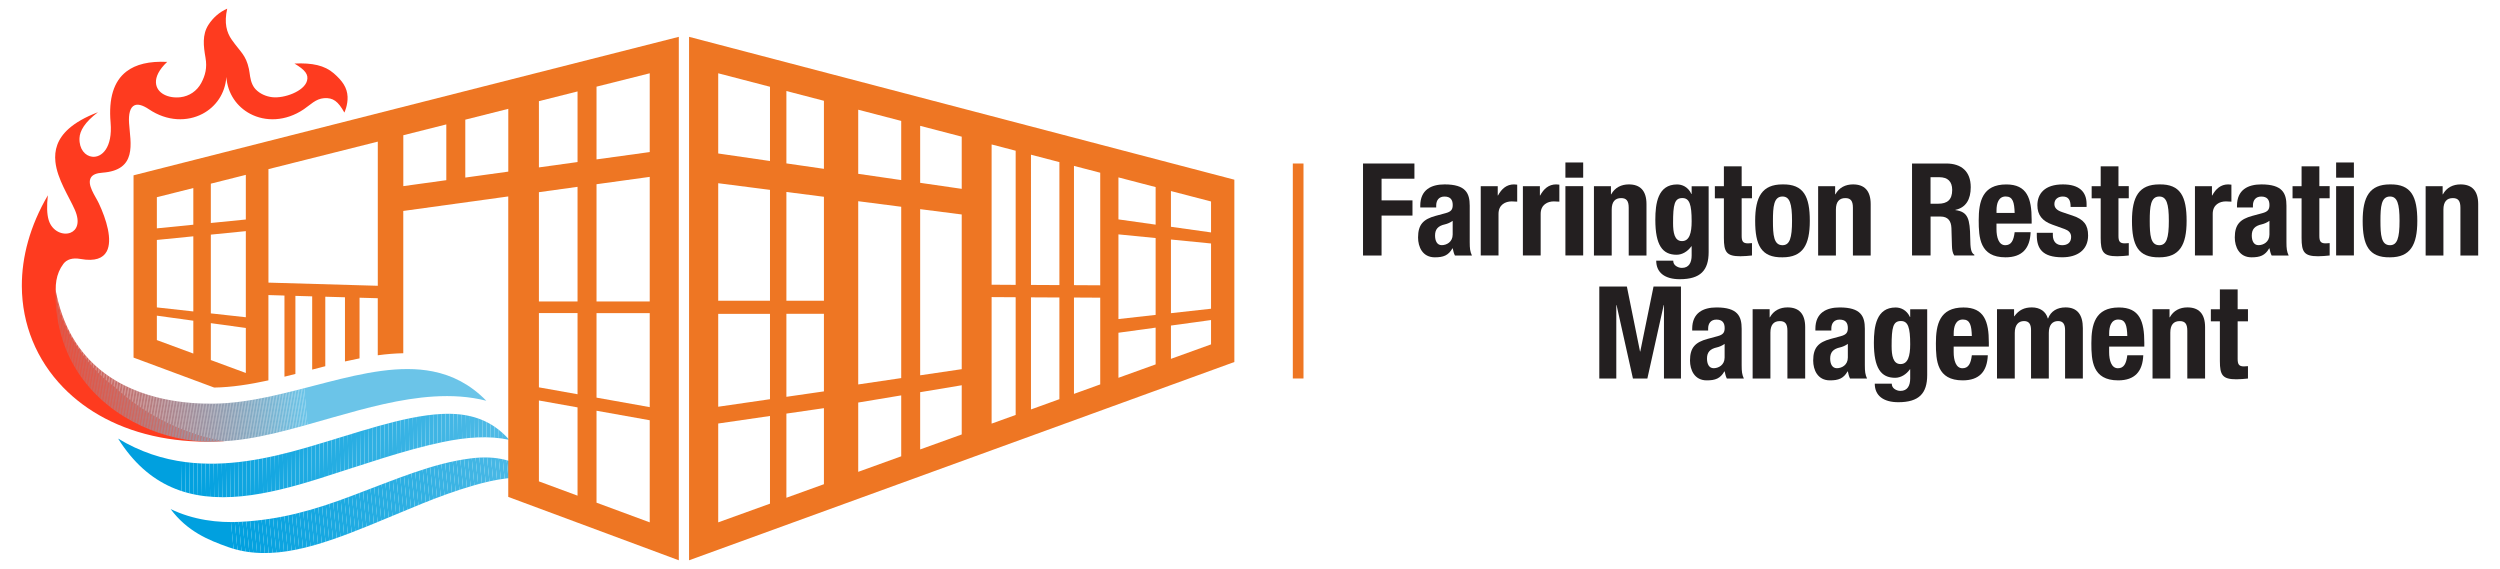 <?xml version="1.0" encoding="UTF-8"?><svg id="Layer_1" xmlns="http://www.w3.org/2000/svg" xmlns:xlink="http://www.w3.org/1999/xlink" viewBox="0 0 680.86 154.95"><defs><style>.cls-1{clip-path:url(#clippath);}.cls-2{fill:#01a0df;}.cls-3{fill:#03a1df;}.cls-4{fill:#02a1df;}.cls-5{fill:#e55241;}.cls-6{fill:#e65240;}.cls-7{fill:#e6513f;}.cls-8{fill:#ee7623;}.cls-9{fill:#e7503e;}.cls-10{fill:#7db3cf;}.cls-11{fill:#7db4d0;}.cls-12{fill:#91a0b4;}.cls-13{fill:#72bedf;}.cls-14{fill:#7fb2cd;}.cls-15{fill:#72bdde;}.cls-16{fill:#80b1cc;}.cls-17{fill:#80b0cb;}.cls-18{fill:#81afca;}.cls-19{fill:#7eb2ce;}.cls-20{fill:#71bfe0;}.cls-21{fill:#969cad;}.cls-22{fill:#969cae;}.cls-23{fill:#999aaa;}.cls-24{fill:#9999a9;}.cls-25{fill:#989aab;}.cls-26{fill:#979bac;}.cls-27{fill:#7cb4d1;}.cls-28{fill:#00a0df;}.cls-29{fill:#8aa7be;}.cls-30{fill:#9f93a1;}.cls-31{fill:#92a0b3;}.cls-32{fill:#a093a0;}.cls-33{fill:#939eb1;}.cls-34{fill:#939fb2;}.cls-35{fill:#84adc6;}.cls-36{fill:#85abc4;}.cls-37{fill:#85acc5;}.cls-38{fill:#c27371;}.cls-39{fill:#b57f82;}.cls-40{fill:#9d95a4;}.cls-41{fill:#b67e81;}.cls-42{fill:#b97b7d;}.cls-43{fill:#9c97a6;}.cls-44{fill:#9c96a5;}.cls-45{fill:#9e94a2;}.cls-46{fill:#9e95a3;}.cls-47{fill:#8ba7bd;}.cls-48{fill:#8ba6bc;}.cls-49{fill:#a1929f;}.cls-50{fill:#a1919e;}.cls-51{fill:#ba7a7b;}.cls-52{fill:#8ca5bb;}.cls-53{fill:#8fa2b7;}.cls-54{fill:#c3726f;}.cls-55{fill:#90a2b6;}.cls-56{fill:#90a1b5;}.cls-57{fill:#c27270;}.cls-58{fill:#b48085;}.cls-59{fill:#b77d80;}.cls-60{fill:#b77d7f;}.cls-61{fill:#b58084;}.cls-62{fill:#30b0e3;}.cls-63{fill:#bb797a;}.cls-64{fill:#31b1e3;}.cls-65{fill:#2eb0e3;}.cls-66{fill:#8da4ba;}.cls-67{fill:#ba7b7c;}.cls-68{fill:#8ea3b8;}.cls-69{fill:#8ea4b9;}.cls-70{fill:#b87c7e;}.cls-71{fill:#ce6860;}.cls-72{fill:#cf675f;}.cls-73{fill:#d0665e;}.cls-74{fill:#d0655d;}.cls-75{fill:#ae868d;}.cls-76{fill:#a98a93;}.cls-77{fill:#a98a94;}.cls-78{fill:#c07573;}.cls-79{fill:#c07574;}.cls-80{fill:#b28288;}.cls-81{fill:#b28287;}.cls-82{fill:#bd7777;}.cls-83{fill:#bd7878;}.cls-84{fill:#ab8891;}.cls-85{fill:#a78d97;}.cls-86{fill:#a78c96;}.cls-87{fill:#a68d98;}.cls-88{fill:#af848b;}.cls-89{fill:#af858c;}.cls-90{fill:#b0848a;}.cls-91{fill:#b18389;}.cls-92{fill:#da5d50;}.cls-93{fill:#a48f9b;}.cls-94{fill:#a48f9a;}.cls-95{fill:#b38186;}.cls-96{fill:#a58e99;}.cls-97{fill:#bc7979;}.cls-98{fill:#bf7675;}.cls-99{fill:#be7776;}.cls-100{fill:#c17472;}.cls-101{fill:#aa8992;}.cls-102{fill:#cd6962;}.cls-103{fill:#cd6861;}.cls-104{fill:#cb6a64;}.cls-105{fill:#cb6b65;}.cls-106{fill:#c66f6b;}.cls-107{fill:#d2645b;}.cls-108{fill:#ca6c66;}.cls-109{fill:#d1655c;}.cls-110{fill:#e05748;}.cls-111{fill:#df5849;}.cls-112{fill:#cc6a63;}.cls-113{fill:#d46258;}.cls-114{fill:#d36359;}.cls-115{fill:#d3635a;}.cls-116{fill:#c4716e;}.cls-117{fill:#c5706d;}.cls-118{fill:#c5706c;}.cls-119{fill:#c76e6a;}.cls-120{fill:#ad868e;}.cls-121{fill:#de584a;}.cls-122{fill:#d75f54;}.cls-123{fill:#de594b;}.cls-124{fill:#dd5a4c;}.cls-125{fill:#dc5b4d;}.cls-126{fill:#d66156;}.cls-127{fill:#d66055;}.cls-128{fill:#db5c4f;}.cls-129{fill:#db5b4e;}.cls-130{fill:#e25545;}.cls-131{fill:#c86e69;}.cls-132{fill:#d95e52;}.cls-133{fill:#c86d68;}.cls-134{fill:#d95d51;}.cls-135{fill:#ac8890;}.cls-136{fill:#ac878f;}.cls-137{fill:#d56157;}.cls-138{fill:#e45443;}.cls-139{fill:#e45342;}.cls-140{fill:#e35444;}.cls-141{fill:#c96c67;}.cls-142{fill:#e15647;}.cls-143{fill:#e15646;}.cls-144{fill:#d85f53;}.cls-145{fill:#a88b95;}.cls-146{fill:#11a6e0;}.cls-147{fill:#10a5e0;}.cls-148{fill:#0fa5e0;}.cls-149{fill:#0ea5e0;}.cls-150{fill:#15a7e1;}.cls-151{fill:#14a7e1;}.cls-152{fill:#23ace2;}.cls-153{fill:#22ace2;}.cls-154{fill:#1daae1;}.cls-155{fill:#1caae1;}.cls-156{fill:#231f20;}.cls-157{fill:#20abe2;}.cls-158{fill:#1fabe2;}.cls-159{fill:#1eaae2;}.cls-160{fill:#07a2e0;}.cls-161{fill:#21abe2;}.cls-162{fill:#40b5e4;}.cls-163{fill:#41b6e4;}.cls-164{fill:#3eb5e4;}.cls-165{fill:#04a1df;}.cls-166{fill:#13a6e1;}.cls-167{fill:#05a2df;}.cls-168{fill:#12a6e1;}.cls-169{fill:#19a8e1;}.cls-170{fill:#09a3e0;}.cls-171{fill:#08a3e0;}.cls-172{fill:#0ca4e0;}.cls-173{fill:#0da4e0;}.cls-174{fill:#1ba9e1;}.cls-175{fill:#1aa9e1;}.cls-176{fill:#3fb5e4;}.cls-177{fill:#34b2e3;}.cls-178{fill:#42b6e5;}.cls-179{fill:#43b6e5;}.cls-180{fill:#17a8e1;}.cls-181{fill:#16a7e1;}.cls-182{fill:#06a2e0;}.cls-183{fill:#3cb4e4;}.cls-184{fill:#3db4e4;}.cls-185{fill:#0ba4e0;}.cls-186{fill:#0aa3e0;}.cls-187{fill:#18a8e1;}.cls-188{fill:#6cc3e6;}.cls-189{fill:#6cc3e7;}.cls-190{fill:#6dc2e5;}.cls-191{fill:#a2919d;}.cls-192{fill:#949eb0;}.cls-193{fill:#70bfe1;}.cls-194{fill:#a3909c;}.cls-195{fill:#959daf;}.cls-196{fill:#52bce6;}.cls-197{fill:#44b7e5;}.cls-198{fill:#51bbe6;}.cls-199{fill:#87aac2;}.cls-200{fill:#89a8bf;}.cls-201{fill:#9a98a8;}.cls-202{fill:#88a9c1;}.cls-203{fill:#88a9c0;}.cls-204{fill:#6bc4e8;}.cls-205{fill:#86abc3;}.cls-206{fill:#9b97a7;}.cls-207{fill:#6ec1e4;}.cls-208{fill:#27ade2;}.cls-209{fill:#26ade2;}.cls-210{fill:#29aee2;}.cls-211{fill:#2aaee3;}.cls-212{fill:#2bafe3;}.cls-213{fill:#28aee2;}.cls-214{fill:#47b8e5;}.cls-215{fill:#36b2e4;}.cls-216{fill:#2fb0e3;}.cls-217{fill:#33b1e3;}.cls-218{fill:#38b3e4;}.cls-219{fill:#39b3e4;}.cls-220{fill:#32b1e3;}.cls-221{fill:#3bb4e4;}.cls-222{fill:#37b2e4;}.cls-223{fill:#2dafe3;}.cls-224{fill:#3ab3e4;}.cls-225{fill:#83aec8;}.cls-226{fill:#83adc7;}.cls-227{fill:#2cafe3;}.cls-228{fill:#6fc1e3;}.cls-229{fill:#6fc0e2;}.cls-230{fill:#4ab9e5;}.cls-231{fill:#49b8e5;}.cls-232{fill:#48b8e5;}.cls-233{fill:#45b7e5;}.cls-234{fill:#4bb9e5;}.cls-235{fill:#73bcdd;}.cls-236{fill:#75bada;}.cls-237{fill:#75bbdb;}.cls-238{fill:#74bcdc;}.cls-239{fill:#76bad9;}.cls-240{fill:#78b8d6;}.cls-241{fill:#79b7d5;}.cls-242{fill:#46b7e5;}.cls-243{fill:#50bbe6;}.cls-244{fill:#77b9d8;}.cls-245{fill:#77b8d7;}.cls-246{fill:#4ebae6;}.cls-247{fill:#82afc9;}.cls-248{fill:#4cb9e5;}.cls-249{fill:#7bb5d2;}.cls-250{fill:#25ade2;}.cls-251{fill:#24ace2;}.cls-252{fill:#4dbae5;}.cls-253{fill:#7ab6d4;}.cls-254{fill:#7ab6d3;}.cls-255{fill:#4fbae6;}.cls-256{clip-rule:evenodd;fill:none;}.cls-257{clip-path:url(#clippath-1);}.cls-258{clip-path:url(#clippath-2);}.cls-259{fill:#fe3b1f;fill-rule:evenodd;}</style><clipPath id="clippath"><path class="cls-256" d="M46.45,138.63c6.18,2.99,12.89,3.81,18.97,3.49,11.03-.58,20.1-3.2,30.15-6.99,12.81-4.82,22.35-8.99,32.65-10.29,6.86-.87,12.99,.35,18.18,5.41-5.43-.74-11.33,.18-17.52,1.99-10.03,2.93-17.64,6.54-28.36,10.89-13.59,5.51-26.59,10.02-38.33,5.88-5.45-1.92-11.2-4.29-15.73-10.38Z"/></clipPath><clipPath id="clippath-1"><path class="cls-256" d="M32.14,119.43c6.03,3.66,12.21,5.63,18.42,6.42,11.04,1.42,22.19-.85,32.84-3.93,13.57-3.92,26.34-8.69,37.03-9.19,7.13-.33,13.34,1.42,18.26,7.05-5.52-1.2-11.67-.74-18.19,.62-10.56,2.2-22.08,6.31-33.46,9.9-14.43,4.56-28.63,7.58-40.37,2.37-5.45-2.42-10.37-6.61-14.53-13.26Z"/></clipPath><clipPath id="clippath-2"><path class="cls-256" d="M15.11,78.8c1.89,10.43,6.6,17.39,12.31,22.01,10.64,8.63,24.76,9.18,30.61,9.13,10.17-.09,20.68-3.16,30.87-5.78,10.22-2.62,20.11-4.78,29.01-3,5.24,1.05,10.13,3.48,14.53,7.98-4.62-1.18-9.43-1.46-14.34-1.15-8.9,.55-18.14,3.04-27.23,5.63-10.96,3.12-21.72,6.39-31.44,6.6-11.05,.73-26.52-4.08-35.96-15.77-5.18-6.41-8.55-14.89-8.36-25.66Z"/></clipPath></defs><rect class="cls-8" x="352.09" y="44.53" width="2.91" height="58.55"/><g><path class="cls-156" d="M371.21,44.53h14v4.14h-8.95v5.9h8.42v4.14h-8.42v10.88h-5.05v-25.05Z"/><path class="cls-156" d="M386.8,56.49v-.45c0-4.35,2.98-5.82,6.63-5.82,5.75,0,6.84,2.39,6.84,5.79v9.93c0,1.75,.1,2.56,.6,3.65h-4.63c-.32-.59-.46-1.33-.6-1.96h-.07c-1.12,1.96-2.49,2.45-4.81,2.45-3.37,0-4.56-2.88-4.56-5.4,0-3.54,1.44-4.98,4.77-5.89l2.74-.74c1.44-.39,1.93-.94,1.93-2.21,0-1.44-.63-2.31-2.25-2.31-1.47,0-2.25,.98-2.25,2.45v.53h-4.35Zm8.84,3.65c-.67,.49-1.47,.81-2.07,.95-1.96,.42-2.74,1.37-2.74,3.05,0,1.44,.53,2.63,1.82,2.63s2.98-.84,2.98-2.91v-3.72Z"/><path class="cls-156" d="M403.27,50.71h4.63v2.53h.07c.98-1.82,2.35-3.02,4.35-3.02,.28,0,.6,.03,.88,.07v4.63c-.49-.04-1.02-.07-1.51-.07-1.68,0-3.58,.88-3.58,3.4v11.33h-4.84v-18.87Z"/><path class="cls-156" d="M414.75,50.71h4.63v2.53h.07c.98-1.82,2.35-3.02,4.35-3.02,.28,0,.6,.03,.88,.07v4.63c-.49-.04-1.02-.07-1.51-.07-1.68,0-3.58,.88-3.58,3.4v11.33h-4.84v-18.87Z"/><path class="cls-156" d="M426.33,44.25h4.84v4.14h-4.84v-4.14Zm0,6.45h4.84v18.87h-4.84v-18.87Z"/><path class="cls-156" d="M434.1,50.71h4.63v2.21h.07c1.02-1.86,2.77-2.7,4.81-2.7,3.02,0,4.8,1.65,4.8,5.37v14h-4.84v-13.01c0-1.9-.63-2.63-2.07-2.63-1.65,0-2.56,1.02-2.56,3.12v12.52h-4.84v-18.87Z"/><path class="cls-156" d="M465.34,50.71v17.93c0,4.98-2.21,7.4-7.86,7.4-4.1,0-6.42-1.82-6.42-5.05h4.63c0,.63,.28,1.12,.74,1.44,.46,.32,1.02,.53,1.61,.53,1.96,0,2.67-1.47,2.67-3.41v-2.49h-.07c-.98,1.41-2.49,2.32-4.03,2.32-3.86,0-5.79-2.63-5.79-9.54,0-4.42,.67-9.61,5.93-9.61,1.33,0,2.98,.63,3.89,2.6h.07v-2.1h4.63Zm-7.26,14.95c2.03,0,2.63-2.21,2.63-5.4,0-4.6-.6-6.32-2.53-6.32-2.14,0-2.53,1.72-2.53,6.81,0,2.6,.39,4.91,2.42,4.91Z"/><path class="cls-156" d="M469.49,45.3h4.84v5.4h2.81v3.3h-2.81v10.21c0,1.47,.32,2.07,1.72,2.07,.39,0,.77-.04,1.09-.07v3.37c-1.05,.1-2.04,.21-3.16,.21-3.79,0-4.49-1.16-4.49-4.98v-10.8h-2.46v-3.3h2.46v-5.4Z"/><path class="cls-156" d="M485.45,50.22c5.82-.11,7.44,3.37,7.44,9.93s-1.9,9.93-7.44,9.93c-5.82,.1-7.44-3.37-7.44-9.93s1.89-9.93,7.44-9.93Zm0,16.56c1.96,0,2.6-1.93,2.6-6.63s-.63-6.63-2.6-6.63c-2.39,0-2.6,2.77-2.6,6.63s.21,6.63,2.6,6.63Z"/><path class="cls-156" d="M495.16,50.71h4.63v2.21h.07c1.02-1.86,2.77-2.7,4.81-2.7,3.02,0,4.8,1.65,4.8,5.37v14h-4.84v-13.01c0-1.9-.63-2.63-2.07-2.63-1.65,0-2.56,1.02-2.56,3.12v12.52h-4.84v-18.87Z"/><path class="cls-156" d="M520.72,44.53h9.33c4.14,0,6.67,2.17,6.67,6.45,0,3.33-1.33,5.58-4.18,6.17v.07c3.44,.46,3.96,2.35,4.04,7.65,.03,2.63,.17,4,1.12,4.49v.21h-5.47c-.49-.7-.6-1.65-.63-2.63l-.14-4.81c-.07-1.96-.94-3.16-2.98-3.16h-2.7v10.6h-5.05v-25.05Zm5.05,10.95h2.11c2.42,0,3.79-1.05,3.79-3.75,0-2.31-1.23-3.47-3.51-3.47h-2.39v7.23Z"/><path class="cls-156" d="M543.73,60.88v1.51c0,2.21,.6,4.39,2.39,4.39,1.61,0,2.28-1.23,2.56-3.54h4.35c-.18,4.39-2.28,6.84-6.84,6.84-7.02,0-7.3-5.4-7.3-10.1,0-5.05,.98-9.75,7.51-9.75,5.65,0,6.91,3.79,6.91,9.58v1.09h-9.58Zm4.95-2.88c-.1-2.88-.46-4.49-2.45-4.49s-2.49,2-2.49,3.75v.74h4.95Z"/><path class="cls-156" d="M559.08,63.41v.63c0,1.65,.88,2.74,2.53,2.74,1.47,0,2.45-.74,2.45-2.25,0-1.23-.81-1.79-1.75-2.14l-3.41-1.23c-2.67-.95-4.03-2.6-4.03-5.26,0-3.12,1.96-5.68,6.95-5.68,4.39,0,6.45,1.96,6.45,5.37v.77h-4.35c0-1.9-.56-2.84-2.14-2.84-1.23,0-2.28,.7-2.28,2.03,0,.91,.49,1.68,2.1,2.21l2.91,.98c3.05,1.02,4.17,2.56,4.17,5.4,0,3.96-2.95,5.93-7.02,5.93-5.44,0-6.95-2.39-6.95-6v-.67h4.35Z"/><path class="cls-156" d="M572.11,45.3h4.84v5.4h2.81v3.3h-2.81v10.21c0,1.47,.32,2.07,1.72,2.07,.39,0,.77-.04,1.09-.07v3.37c-1.05,.1-2.04,.21-3.16,.21-3.79,0-4.49-1.16-4.49-4.98v-10.8h-2.46v-3.3h2.46v-5.4Z"/><path class="cls-156" d="M588.07,50.22c5.82-.11,7.44,3.37,7.44,9.93s-1.9,9.93-7.44,9.93c-5.82,.1-7.44-3.37-7.44-9.93s1.89-9.93,7.44-9.93Zm0,16.56c1.96,0,2.6-1.93,2.6-6.63s-.63-6.63-2.6-6.63c-2.39,0-2.6,2.77-2.6,6.63s.21,6.63,2.6,6.63Z"/><path class="cls-156" d="M597.78,50.71h4.63v2.53h.07c.98-1.82,2.35-3.02,4.35-3.02,.28,0,.6,.03,.88,.07v4.63c-.49-.04-1.02-.07-1.51-.07-1.68,0-3.58,.88-3.58,3.4v11.33h-4.84v-18.87Z"/><path class="cls-156" d="M609.23,56.49v-.45c0-4.35,2.98-5.82,6.63-5.82,5.75,0,6.84,2.39,6.84,5.79v9.93c0,1.75,.1,2.56,.6,3.65h-4.63c-.32-.59-.46-1.33-.6-1.96h-.07c-1.12,1.96-2.49,2.45-4.81,2.45-3.37,0-4.56-2.88-4.56-5.4,0-3.54,1.44-4.98,4.77-5.89l2.74-.74c1.44-.39,1.93-.94,1.93-2.21,0-1.44-.63-2.31-2.25-2.31-1.47,0-2.25,.98-2.25,2.45v.53h-4.35Zm8.84,3.65c-.67,.49-1.47,.81-2.07,.95-1.96,.42-2.74,1.37-2.74,3.05,0,1.44,.53,2.63,1.83,2.63s2.98-.84,2.98-2.91v-3.72Z"/><path class="cls-156" d="M626.82,45.3h4.84v5.4h2.81v3.3h-2.81v10.21c0,1.47,.32,2.07,1.72,2.07,.39,0,.77-.04,1.09-.07v3.37c-1.05,.1-2.04,.21-3.16,.21-3.79,0-4.49-1.16-4.49-4.98v-10.8h-2.46v-3.3h2.46v-5.4Z"/><path class="cls-156" d="M636.23,44.25h4.84v4.14h-4.84v-4.14Zm0,6.45h4.84v18.87h-4.84v-18.87Z"/><path class="cls-156" d="M650.9,50.22c5.82-.11,7.44,3.37,7.44,9.93s-1.9,9.93-7.44,9.93c-5.82,.1-7.44-3.37-7.44-9.93s1.89-9.93,7.44-9.93Zm0,16.56c1.96,0,2.6-1.93,2.6-6.63s-.63-6.63-2.6-6.63c-2.39,0-2.6,2.77-2.6,6.63s.21,6.63,2.6,6.63Z"/><path class="cls-156" d="M660.61,50.71h4.63v2.21h.07c1.02-1.86,2.77-2.7,4.81-2.7,3.02,0,4.8,1.65,4.8,5.37v14h-4.84v-13.01c0-1.9-.63-2.63-2.07-2.63-1.65,0-2.56,1.02-2.56,3.12v12.52h-4.84v-18.87Z"/><path class="cls-156" d="M435.56,78.04h7.51l3.58,17.68h.07l3.61-17.68h7.47v25.05h-4.63v-20h-.07l-4.45,20h-3.93l-4.46-20h-.07v20h-4.63v-25.05Z"/><path class="cls-156" d="M460.86,90v-.45c0-4.35,2.98-5.82,6.63-5.82,5.75,0,6.84,2.39,6.84,5.79v9.93c0,1.75,.1,2.56,.6,3.65h-4.63c-.32-.59-.46-1.33-.6-1.96h-.07c-1.12,1.96-2.49,2.45-4.81,2.45-3.37,0-4.56-2.88-4.56-5.4,0-3.54,1.44-4.98,4.77-5.89l2.74-.74c1.44-.39,1.93-.94,1.93-2.21,0-1.44-.63-2.31-2.25-2.31-1.47,0-2.25,.98-2.25,2.45v.53h-4.35Zm8.84,3.65c-.67,.49-1.47,.81-2.07,.95-1.96,.42-2.74,1.37-2.74,3.05,0,1.44,.53,2.63,1.82,2.63s2.98-.84,2.98-2.91v-3.72Z"/><path class="cls-156" d="M477.32,84.21h4.63v2.21h.07c1.02-1.86,2.77-2.7,4.81-2.7,3.02,0,4.8,1.65,4.8,5.37v14h-4.84v-13.01c0-1.9-.63-2.63-2.07-2.63-1.65,0-2.56,1.02-2.56,3.12v12.52h-4.84v-18.87Z"/><path class="cls-156" d="M494.41,90v-.45c0-4.35,2.98-5.82,6.63-5.82,5.75,0,6.84,2.39,6.84,5.79v9.93c0,1.75,.1,2.56,.6,3.65h-4.63c-.32-.59-.46-1.33-.6-1.96h-.07c-1.12,1.96-2.49,2.45-4.81,2.45-3.37,0-4.56-2.88-4.56-5.4,0-3.54,1.44-4.98,4.77-5.89l2.74-.74c1.44-.39,1.93-.94,1.93-2.21,0-1.44-.63-2.31-2.25-2.31-1.47,0-2.25,.98-2.25,2.45v.53h-4.35Zm8.84,3.65c-.67,.49-1.47,.81-2.07,.95-1.96,.42-2.74,1.37-2.74,3.05,0,1.44,.53,2.63,1.83,2.63s2.98-.84,2.98-2.91v-3.72Z"/><path class="cls-156" d="M524.86,84.21v17.93c0,4.98-2.21,7.4-7.86,7.4-4.1,0-6.42-1.82-6.42-5.05h4.63c0,.63,.28,1.12,.74,1.44,.46,.32,1.02,.53,1.61,.53,1.96,0,2.67-1.47,2.67-3.4v-2.49h-.07c-.98,1.4-2.49,2.32-4.03,2.32-3.86,0-5.79-2.63-5.79-9.54,0-4.42,.67-9.61,5.93-9.61,1.33,0,2.98,.63,3.89,2.59h.07v-2.1h4.63Zm-7.26,14.94c2.03,0,2.63-2.21,2.63-5.4,0-4.6-.6-6.32-2.53-6.32-2.14,0-2.53,1.72-2.53,6.81,0,2.6,.39,4.91,2.42,4.91Z"/><path class="cls-156" d="M532.07,94.39v1.51c0,2.21,.6,4.39,2.39,4.39,1.61,0,2.28-1.23,2.56-3.54h4.35c-.18,4.39-2.28,6.84-6.84,6.84-7.02,0-7.3-5.4-7.3-10.1,0-5.05,.98-9.75,7.51-9.75,5.65,0,6.91,3.79,6.91,9.57v1.09h-9.58Zm4.95-2.88c-.1-2.88-.46-4.49-2.45-4.49s-2.49,2-2.49,3.75v.74h4.95Z"/><path class="cls-156" d="M543.89,84.21h4.63v1.93h.07c1.23-1.72,2.74-2.42,4.77-2.42,2.21,0,3.82,1.09,4.35,3.02h.07c.74-2,2.49-3.02,4.77-3.02,3.19,0,4.7,2,4.7,5.65v13.72h-4.84v-13.19c0-1.58-.53-2.46-1.9-2.46-1.54,0-2.53,1.05-2.53,3.23v12.42h-4.84v-13.19c0-1.58-.53-2.46-1.9-2.46-1.54,0-2.53,1.05-2.53,3.23v12.42h-4.84v-18.87Z"/><path class="cls-156" d="M574.41,94.39v1.51c0,2.21,.6,4.39,2.39,4.39,1.61,0,2.28-1.23,2.56-3.54h4.35c-.18,4.39-2.28,6.84-6.84,6.84-7.02,0-7.3-5.4-7.3-10.1,0-5.05,.98-9.75,7.51-9.75,5.65,0,6.91,3.79,6.91,9.57v1.09h-9.58Zm4.95-2.88c-.1-2.88-.46-4.49-2.45-4.49s-2.49,2-2.49,3.75v.74h4.95Z"/><path class="cls-156" d="M586.23,84.21h4.63v2.21h.07c1.02-1.86,2.77-2.7,4.81-2.7,3.02,0,4.8,1.65,4.8,5.37v14h-4.84v-13.01c0-1.9-.63-2.63-2.07-2.63-1.65,0-2.56,1.02-2.56,3.12v12.52h-4.84v-18.87Z"/><path class="cls-156" d="M604.57,78.81h4.84v5.4h2.81v3.3h-2.81v10.21c0,1.47,.32,2.07,1.72,2.07,.39,0,.77-.04,1.09-.07v3.37c-1.05,.1-2.04,.21-3.16,.21-3.79,0-4.49-1.16-4.49-4.98v-10.8h-2.46v-3.3h2.46v-5.4Z"/></g><g class="cls-1"><polygon class="cls-28" points="46.45 130.54 61.63 129.07 63.96 153.15 46.45 153.15 46.45 130.54"/><polygon class="cls-28" points="61.63 129.07 62.67 128.97 65.01 153.15 63.96 153.15 61.63 129.07"/><polygon class="cls-2" points="62.67 128.97 63.71 128.87 66.07 153.15 65.01 153.15 62.67 128.97"/><polygon class="cls-4" points="63.71 128.87 64.76 128.77 67.12 153.15 66.07 153.15 63.71 128.87"/><polygon class="cls-3" points="64.76 128.77 65.8 128.67 68.17 153.15 67.12 153.15 64.76 128.77"/><polygon class="cls-165" points="65.8 128.67 66.84 128.57 69.22 153.15 68.17 153.15 65.8 128.67"/><polygon class="cls-167" points="66.84 128.57 67.88 128.47 70.27 153.15 69.22 153.15 66.84 128.57"/><polygon class="cls-182" points="67.88 128.47 68.92 128.37 71.32 153.15 70.27 153.15 67.88 128.47"/><polygon class="cls-160" points="68.92 128.37 69.96 128.26 72.37 153.15 71.32 153.15 68.92 128.37"/><polygon class="cls-171" points="69.96 128.26 71 128.16 73.42 153.15 72.37 153.15 69.96 128.26"/><polygon class="cls-170" points="71 128.16 72.04 128.06 74.47 153.15 73.42 153.15 71 128.16"/><polygon class="cls-186" points="72.04 128.06 73.09 127.96 75.52 153.15 74.47 153.15 72.04 128.06"/><polygon class="cls-185" points="73.09 127.96 74.13 127.86 76.58 153.15 75.52 153.15 73.09 127.96"/><polygon class="cls-172" points="74.13 127.86 75.17 127.76 77.63 153.15 76.58 153.15 74.13 127.86"/><polygon class="cls-173" points="75.17 127.76 76.21 127.66 78.68 153.15 77.63 153.15 75.17 127.76"/><polygon class="cls-149" points="76.21 127.66 77.25 127.56 79.73 153.15 78.68 153.15 76.21 127.66"/><polygon class="cls-148" points="77.25 127.56 78.29 127.46 80.78 153.15 79.73 153.15 77.25 127.56"/><polygon class="cls-147" points="78.29 127.46 79.33 127.36 81.83 153.15 80.78 153.15 78.29 127.46"/><polygon class="cls-146" points="79.33 127.36 80.37 127.26 82.88 153.15 81.83 153.15 79.33 127.36"/><polygon class="cls-168" points="80.37 127.26 81.41 127.16 83.93 153.15 82.88 153.15 80.37 127.26"/><polygon class="cls-166" points="81.41 127.16 82.46 127.06 84.98 153.15 83.93 153.15 81.41 127.16"/><polygon class="cls-151" points="82.46 127.06 83.5 126.95 86.03 153.15 84.98 153.15 82.46 127.06"/><polygon class="cls-150" points="83.5 126.95 84.54 126.85 87.08 153.15 86.03 153.15 83.5 126.95"/><polygon class="cls-181" points="84.54 126.85 85.58 126.75 88.14 153.15 87.08 153.15 84.54 126.85"/><polygon class="cls-180" points="85.58 126.75 86.62 126.65 89.19 153.15 88.14 153.15 85.58 126.75"/><polygon class="cls-187" points="86.62 126.65 87.66 126.55 90.24 153.15 89.19 153.15 86.62 126.65"/><polygon class="cls-169" points="87.66 126.55 88.7 126.45 91.29 153.15 90.24 153.15 87.66 126.55"/><polygon class="cls-175" points="88.7 126.45 89.74 126.35 92.34 153.15 91.29 153.15 88.7 126.45"/><polygon class="cls-174" points="89.74 126.35 90.79 126.25 93.39 153.15 92.34 153.15 89.74 126.35"/><polygon class="cls-155" points="90.79 126.25 91.83 126.15 94.44 153.15 93.39 153.15 90.79 126.25"/><polygon class="cls-154" points="91.83 126.15 92.87 126.05 95.48 153.07 94.67 153.15 94.44 153.15 91.83 126.15"/><rect class="cls-159" x="94.17" y="125.93" width="1.05" height="27.15" transform="translate(-13.01 9.78) rotate(-5.53)"/><rect class="cls-158" x="95.22" y="125.83" width="1.05" height="27.15" transform="translate(-12.99 9.88) rotate(-5.53)"/><rect class="cls-157" x="96.26" y="125.73" width="1.05" height="27.15" transform="translate(-12.98 9.98) rotate(-5.53)"/><rect class="cls-161" x="97.3" y="125.63" width="1.05" height="27.15" transform="translate(-12.96 10.08) rotate(-5.53)"/><rect class="cls-153" x="98.34" y="125.53" width="1.05" height="27.15" transform="translate(-12.95 10.18) rotate(-5.53)"/><rect class="cls-152" x="99.38" y="125.43" width="1.05" height="27.15" transform="translate(-12.93 10.28) rotate(-5.53)"/><rect class="cls-251" x="100.42" y="125.33" width="1.05" height="27.15" transform="translate(-12.92 10.38) rotate(-5.53)"/><rect class="cls-250" x="101.46" y="125.23" width="1.05" height="27.15" transform="translate(-12.9 10.48) rotate(-5.53)"/><rect class="cls-209" x="102.5" y="125.13" width="1.05" height="27.15" transform="translate(-12.89 10.58) rotate(-5.53)"/><rect class="cls-208" x="103.54" y="125.03" width="1.05" height="27.15" transform="translate(-12.87 10.68) rotate(-5.53)"/><rect class="cls-213" x="104.59" y="124.93" width="1.05" height="27.15" transform="translate(-12.86 10.78) rotate(-5.53)"/><rect class="cls-210" x="105.63" y="124.82" width="1.05" height="27.15" transform="translate(-12.85 10.88) rotate(-5.53)"/><rect class="cls-211" x="106.67" y="124.72" width="1.05" height="27.15" transform="translate(-12.83 10.98) rotate(-5.53)"/><rect class="cls-212" x="107.71" y="124.62" width="1.05" height="27.15" transform="translate(-12.82 11.08) rotate(-5.53)"/><rect class="cls-227" x="108.75" y="124.52" width="1.05" height="27.15" transform="translate(-12.8 11.18) rotate(-5.53)"/><rect class="cls-223" x="109.79" y="124.42" width="1.05" height="27.15" transform="translate(-12.79 11.28) rotate(-5.53)"/><rect class="cls-65" x="110.83" y="124.32" width="1.05" height="27.15" transform="translate(-12.77 11.37) rotate(-5.53)"/><rect class="cls-216" x="111.87" y="124.22" width="1.05" height="27.15" transform="translate(-12.76 11.47) rotate(-5.53)"/><rect class="cls-62" x="112.92" y="124.12" width="1.05" height="27.15" transform="translate(-12.74 11.57) rotate(-5.53)"/><rect class="cls-64" x="113.96" y="124.02" width="1.05" height="27.15" transform="translate(-12.73 11.67) rotate(-5.53)"/><polygon class="cls-220" points="113.69 124.03 114.32 123.97 114.74 123.97 117.35 150.95 116.31 151.05 113.69 124.03"/><polygon class="cls-217" points="115.79 123.97 118.39 150.85 117.35 150.95 114.74 123.97 115.79 123.97"/><polygon class="cls-177" points="116.84 123.97 119.43 150.75 118.39 150.85 115.79 123.97 116.84 123.97"/><polygon class="cls-215" points="117.89 123.97 120.47 150.65 119.43 150.75 116.84 123.97 117.89 123.97"/><polygon class="cls-222" points="118.94 123.97 121.51 150.55 120.47 150.65 117.89 123.97 118.94 123.97"/><polygon class="cls-218" points="119.99 123.97 122.56 150.45 121.51 150.55 118.94 123.97 119.99 123.97"/><polygon class="cls-219" points="121.04 123.97 123.6 150.35 122.56 150.45 119.99 123.97 121.04 123.97"/><polygon class="cls-224" points="122.09 123.97 124.64 150.25 123.6 150.35 121.04 123.97 122.09 123.97"/><polygon class="cls-221" points="123.14 123.97 125.68 150.15 124.64 150.25 122.09 123.97 123.14 123.97"/><polygon class="cls-183" points="124.2 123.97 126.72 150.04 125.68 150.15 123.14 123.97 124.2 123.97"/><polygon class="cls-184" points="125.25 123.97 127.76 149.94 126.72 150.04 124.2 123.97 125.25 123.97"/><polygon class="cls-164" points="126.3 123.97 128.8 149.84 127.76 149.94 125.25 123.97 126.3 123.97"/><polygon class="cls-176" points="127.35 123.97 129.84 149.74 128.8 149.84 126.3 123.97 127.35 123.97"/><polygon class="cls-162" points="128.4 123.97 130.89 149.64 129.84 149.74 127.35 123.97 128.4 123.97"/><polygon class="cls-163" points="129.45 123.97 131.93 149.54 130.89 149.64 128.4 123.97 129.45 123.97"/><polygon class="cls-178" points="130.5 123.97 132.97 149.44 131.93 149.54 129.45 123.97 130.5 123.97"/><polygon class="cls-179" points="131.55 123.97 134.01 149.34 132.97 149.44 130.5 123.97 131.55 123.97"/><polygon class="cls-197" points="132.6 123.97 135.05 149.24 134.01 149.34 131.55 123.97 132.6 123.97"/><polygon class="cls-233" points="133.65 123.97 136.09 149.14 135.05 149.24 132.6 123.97 133.65 123.97"/><polygon class="cls-242" points="134.71 123.97 137.13 149.04 136.09 149.14 133.65 123.97 134.71 123.97"/><polygon class="cls-214" points="135.76 123.97 138.17 148.94 137.13 149.04 134.71 123.97 135.76 123.97"/><polygon class="cls-232" points="136.81 123.97 139.22 148.84 138.17 148.94 135.76 123.97 136.81 123.97"/><polygon class="cls-231" points="137.86 123.97 140.26 148.73 139.22 148.84 136.81 123.97 137.86 123.97"/><polygon class="cls-230" points="138.91 123.97 141.3 148.63 140.26 148.73 137.86 123.97 138.91 123.97"/><polygon class="cls-234" points="139.96 123.97 142.34 148.53 141.3 148.63 138.91 123.97 139.96 123.97"/><polygon class="cls-248" points="141.01 123.97 143.38 148.43 142.34 148.53 139.96 123.97 141.01 123.97"/><polygon class="cls-252" points="142.06 123.97 144.42 148.33 143.38 148.43 141.01 123.97 142.06 123.97"/><polygon class="cls-246" points="143.11 123.97 145.46 148.23 144.42 148.33 142.06 123.97 143.11 123.97"/><polygon class="cls-255" points="144.16 123.97 146.39 146.95 146.39 148.14 145.46 148.23 143.11 123.97 144.16 123.97"/><polygon class="cls-243" points="145.21 123.97 146.39 136.09 146.39 146.95 144.16 123.97 145.21 123.97"/><polygon class="cls-198" points="146.27 123.97 146.39 125.24 146.39 136.09 145.21 123.97 146.27 123.97"/><polygon class="cls-196" points="146.39 125.24 146.27 123.97 146.39 123.97 146.39 125.24"/></g><path class="cls-259" d="M94.66,26.35c-.11-2.48-1.4-4.34-3.78-6.4-2.46-2.13-5.84-2.88-10.68-2.64,2.94,1.76,3.88,3,3.41,4.7-.79,2.88-6.25,4.84-9.47,4.46-1.71-.2-3.36-.93-4.52-2.15-.12-.14-.25-.28-.35-.42-.19-.25-.34-.53-.49-.82-.72-1.48-.72-3.1-.99-4.32-.84-3.85-2.29-4.54-4.68-7.95-1.37-1.96-2.12-4.52-1.23-8.45-2.12,.91-3.93,2.53-5.15,4.46-1.68,2.68-1.32,5.7-.76,8.91,.48,2.72-.05,4.79-1.16,6.87-1.18,2.2-3.25,3.59-5.66,3.88-3.21,.38-6.54-1.01-6.68-3.99-.07-1.56,.79-3.49,3.06-5.63-4.84-.24-8.55,.64-11.12,2.63-3.43,2.65-4.86,7.28-4.29,13.88,.59,6.87-2.41,9.6-5,9.32-1.91-.21-3.6-2.06-3.47-5.08,.08-1.93,1.41-4.33,5.04-7.05-3.57,1.36-6.14,2.88-7.95,4.48-3.16,2.81-3.98,5.92-3.65,9.02,.5,4.74,3.7,9.46,5.29,13.08,1.53,3.47,.54,5.54-1.15,6.23-2.02,.82-5.03-.33-5.97-3.43-.48-1.59-.56-3.84-.22-6.75-4.86,8.3-7.12,16.75-7.09,24.73,.04,10.47,4.02,20.12,11.23,27.56,6.41,6.62,15.37,11.49,26.38,13.62,5.37,1.04,11.23,1.43,17.52,1.05-4.98-.84-10.1-2.44-15.05-4.78-5.33-2.53-10.48-5.93-15.07-10.21-3.58-2.48-7.86-7.18-11.06-12.48-4.33-7.17-6.68-15.44-2.64-20.81,.91-1.21,2.45-1.74,4.69-1.34,3.97,.72,6.13-.23,7.11-2.05,1.66-3.09-.09-8.74-2.15-13.12-.91-1.94-3.34-5.1-2.12-7.04,.47-.75,1.49-1.18,3.14-1.29,4.72-.35,6.63-2.33,7.31-4.89,.71-2.66,.08-5.94-.09-8.63-.15-2.37,.24-4.32,1.54-4.85,.86-.35,2.11-.08,3.87,1.1,5,3.37,10.49,3.41,14.62,1.23,3.59-1.9,6.15-5.48,6.47-10.04,.32,4.56,2.89,8.14,6.47,10.04,4.13,2.19,9.63,2.14,14.62-1.23,1.76-1.18,3.23-2.85,5.52-3.02,2.47-.18,3.83,.87,5.53,3.92,0,0,.97-2.02,.87-4.32Z"/><g class="cls-257"><polygon class="cls-28" points="49.05 112.41 49.5 137.9 32.14 137.9 32.14 112.41 49.05 112.41"/><polygon class="cls-28" points="50.16 112.41 50.61 137.9 49.5 137.9 49.05 112.41 50.16 112.41"/><polygon class="cls-2" points="51.28 112.41 51.72 137.9 50.61 137.9 50.16 112.41 51.28 112.41"/><polygon class="cls-4" points="52.39 112.41 52.83 137.9 51.72 137.9 51.28 112.41 52.39 112.41"/><polygon class="cls-3" points="53.5 112.41 53.94 137.9 52.83 137.9 52.39 112.41 53.5 112.41"/><polygon class="cls-165" points="54.61 112.41 55.06 137.9 53.94 137.9 53.5 112.41 54.61 112.41"/><polygon class="cls-167" points="55.72 112.41 56.17 137.9 55.06 137.9 54.61 112.41 55.72 112.41"/><polygon class="cls-182" points="56.83 112.41 57.28 137.9 56.17 137.9 55.72 112.41 56.83 112.41"/><polygon class="cls-160" points="57.94 112.41 58.39 137.9 57.28 137.9 56.83 112.41 57.94 112.41"/><polygon class="cls-171" points="59.06 112.41 59.5 137.9 58.39 137.9 57.94 112.41 59.06 112.41"/><polygon class="cls-170" points="60.17 112.41 60.61 137.9 59.5 137.9 59.06 112.41 60.17 112.41"/><polygon class="cls-186" points="61.28 112.41 61.72 137.9 60.61 137.9 60.17 112.41 61.28 112.41"/><polygon class="cls-185" points="62.39 112.41 62.83 137.9 61.72 137.9 61.28 112.41 62.39 112.41"/><polygon class="cls-172" points="63.5 112.41 63.95 137.9 62.83 137.9 62.39 112.41 63.5 112.41"/><polygon class="cls-173" points="64.61 112.41 65.06 137.9 63.95 137.9 63.5 112.41 64.61 112.41"/><polygon class="cls-149" points="65.72 112.41 66.17 137.9 65.06 137.9 64.61 112.41 65.72 112.41"/><polygon class="cls-148" points="66.84 112.41 67.28 137.9 66.17 137.9 65.72 112.41 66.84 112.41"/><polygon class="cls-147" points="67.95 112.41 68.39 137.9 67.28 137.9 66.84 112.41 67.95 112.41"/><polygon class="cls-146" points="69.06 112.41 69.5 137.9 68.39 137.9 67.95 112.41 69.06 112.41"/><polygon class="cls-168" points="70.17 112.41 70.61 137.9 69.5 137.9 69.06 112.41 70.17 112.41"/><polygon class="cls-166" points="71.28 112.41 71.73 137.9 70.61 137.9 70.17 112.41 71.28 112.41"/><polygon class="cls-151" points="72.39 112.41 72.84 137.9 71.73 137.9 71.28 112.41 72.39 112.41"/><polygon class="cls-150" points="73.5 112.41 73.95 137.9 72.84 137.9 72.39 112.41 73.5 112.41"/><polygon class="cls-181" points="74.61 112.41 75.06 137.9 73.95 137.9 73.5 112.41 74.61 112.41"/><polygon class="cls-180" points="75.73 112.41 76.17 137.9 75.06 137.9 74.61 112.41 75.73 112.41"/><polygon class="cls-187" points="76.84 112.41 77.28 137.9 76.17 137.9 75.73 112.41 76.84 112.41"/><polygon class="cls-169" points="77.95 112.41 78.39 137.9 77.28 137.9 76.84 112.41 77.95 112.41"/><polygon class="cls-175" points="79.06 112.41 79.5 137.9 78.39 137.9 77.95 112.41 79.06 112.41"/><polygon class="cls-174" points="80.17 112.41 80.62 137.9 79.5 137.9 79.06 112.41 80.17 112.41"/><polygon class="cls-155" points="81.28 112.41 81.73 137.9 80.62 137.9 80.17 112.41 81.28 112.41"/><polygon class="cls-154" points="82.39 112.41 82.84 137.9 81.73 137.9 81.28 112.41 82.39 112.41"/><polygon class="cls-159" points="83.51 112.41 83.95 137.9 82.84 137.9 82.39 112.41 83.51 112.41"/><polygon class="cls-158" points="84.62 112.41 85.06 137.9 83.95 137.9 83.51 112.41 84.62 112.41"/><polygon class="cls-157" points="85.73 112.41 86.17 137.9 85.06 137.9 84.62 112.41 85.73 112.41"/><polygon class="cls-161" points="86.84 112.41 87.28 137.9 86.17 137.9 85.73 112.41 86.84 112.41"/><polygon class="cls-153" points="87.95 112.41 88.4 137.9 87.28 137.9 86.84 112.41 87.95 112.41"/><polygon class="cls-152" points="89.06 112.41 89.51 137.9 88.4 137.9 87.95 112.41 89.06 112.41"/><polygon class="cls-251" points="90.17 112.41 90.62 137.9 89.51 137.9 89.06 112.41 90.17 112.41"/><polygon class="cls-250" points="91.28 112.41 91.73 137.9 90.62 137.9 90.17 112.41 91.28 112.41"/><polygon class="cls-209" points="92.4 112.41 92.84 137.9 91.73 137.9 91.28 112.41 92.4 112.41"/><polygon class="cls-208" points="93.51 112.41 93.95 137.9 92.84 137.9 92.4 112.41 93.51 112.41"/><polygon class="cls-213" points="94.62 112.41 95.06 137.9 93.95 137.9 93.51 112.41 94.62 112.41"/><polygon class="cls-210" points="95.73 112.41 96.18 137.9 95.06 137.9 94.62 112.41 95.73 112.41"/><polygon class="cls-211" points="96.84 112.41 97.29 137.9 96.18 137.9 95.73 112.41 96.84 112.41"/><polygon class="cls-212" points="97.95 112.41 98.4 137.9 97.29 137.9 96.84 112.41 97.95 112.41"/><polygon class="cls-227" points="99.06 112.41 99.51 137.9 98.4 137.9 97.95 112.41 99.06 112.41"/><polygon class="cls-223" points="100.18 112.41 100.62 137.9 99.51 137.9 99.06 112.41 100.18 112.41"/><polygon class="cls-65" points="101.29 112.41 101.73 137.9 100.62 137.9 100.18 112.41 101.29 112.41"/><polygon class="cls-216" points="102.4 112.41 102.84 137.9 101.73 137.9 101.29 112.41 102.4 112.41"/><polygon class="cls-62" points="103.51 112.41 103.95 137.9 102.84 137.9 102.4 112.41 103.51 112.41"/><polygon class="cls-64" points="104.62 112.41 105.07 137.9 103.95 137.9 103.51 112.41 104.62 112.41"/><polygon class="cls-220" points="105.73 112.41 106.18 137.9 105.07 137.9 104.62 112.41 105.73 112.41"/><polygon class="cls-217" points="106.84 112.41 107.29 137.9 106.18 137.9 105.73 112.41 106.84 112.41"/><polygon class="cls-177" points="107.95 112.41 108.4 137.9 107.29 137.9 106.84 112.41 107.95 112.41"/><polygon class="cls-215" points="109.07 112.41 109.51 137.9 108.4 137.9 107.95 112.41 109.07 112.41"/><polygon class="cls-222" points="110.18 112.41 110.62 137.9 109.51 137.9 109.07 112.41 110.18 112.41"/><polygon class="cls-218" points="111.29 112.41 111.73 137.9 110.62 137.9 110.18 112.41 111.29 112.41"/><polygon class="cls-219" points="112.4 112.41 112.85 137.9 111.73 137.9 111.29 112.41 112.4 112.41"/><polygon class="cls-224" points="113.51 112.41 113.96 137.9 112.85 137.9 112.4 112.41 113.51 112.41"/><polygon class="cls-221" points="114.62 112.41 115.07 137.9 113.96 137.9 113.51 112.41 114.62 112.41"/><polygon class="cls-183" points="115.73 112.41 116.18 137.9 115.07 137.9 114.62 112.41 115.73 112.41"/><polygon class="cls-184" points="116.85 112.41 117.29 137.9 116.18 137.9 115.73 112.41 116.85 112.41"/><polygon class="cls-164" points="117.96 112.41 118.4 137.9 117.29 137.9 116.85 112.41 117.96 112.41"/><polygon class="cls-176" points="119.07 112.41 119.51 137.9 118.4 137.9 117.96 112.41 119.07 112.41"/><polygon class="cls-162" points="120.18 112.41 120.62 137.9 119.51 137.9 119.07 112.41 120.18 112.41"/><polygon class="cls-163" points="121.29 112.41 121.74 137.9 120.62 137.9 120.18 112.41 121.29 112.41"/><polygon class="cls-178" points="122.4 112.41 122.85 137.9 121.74 137.9 121.29 112.41 122.4 112.41"/><polygon class="cls-179" points="123.51 112.41 123.96 137.9 122.85 137.9 122.4 112.41 123.51 112.41"/><polygon class="cls-197" points="124.63 112.41 125.07 137.9 123.96 137.9 123.51 112.41 124.63 112.41"/><polygon class="cls-233" points="125.74 112.41 126.18 137.9 125.07 137.9 124.63 112.41 125.74 112.41"/><polygon class="cls-242" points="126.85 112.41 127.29 137.9 126.18 137.9 125.74 112.41 126.85 112.41"/><polygon class="cls-214" points="127.96 112.41 128.4 137.9 127.29 137.9 126.85 112.41 127.96 112.41"/><polygon class="cls-232" points="129.07 112.41 129.52 137.9 128.4 137.9 127.96 112.41 129.07 112.41"/><polygon class="cls-231" points="130.18 112.41 130.63 137.9 129.52 137.9 129.07 112.41 130.18 112.41"/><polygon class="cls-230" points="131.29 112.41 131.74 137.9 130.63 137.9 130.18 112.41 131.29 112.41"/><polygon class="cls-234" points="132.4 112.41 132.85 137.9 131.74 137.9 131.29 112.41 132.4 112.41"/><polygon class="cls-248" points="133.52 112.41 133.96 137.9 132.85 137.9 132.4 112.41 133.52 112.41"/><polygon class="cls-252" points="134.63 112.41 135.07 137.9 133.96 137.9 133.52 112.41 134.63 112.41"/><polygon class="cls-246" points="135.74 112.41 136.18 137.9 135.07 137.9 134.63 112.41 135.74 112.41"/><polygon class="cls-255" points="136.85 112.41 137.29 137.9 136.18 137.9 135.74 112.41 136.85 112.41"/><polygon class="cls-243" points="137.96 112.41 138.41 137.9 137.29 137.9 136.85 112.41 137.96 112.41"/><polygon class="cls-198" points="138.41 137.9 137.96 112.41 138.69 112.41 138.69 137.9 138.41 137.9"/></g><g><path class="cls-8" d="M336.17,48.94L187.66,10.03V152.59l148.51-54V48.94Zm-126.47-5.09l-14.1-2.05V19.96l14.1,3.67v20.22Zm0,38.05h-14.1V49.9l14.1,1.81v30.19Zm0,26.82l-14.1,2.05v-25.29h14.1v23.25Zm0,28.45l-14.1,5.09v-26.92l14.1-2.05v23.88Zm14.69-91.19l-10.22-1.48V24.79l10.22,2.66v18.53Zm0,35.92h-10.22v-29.62l10.22,1.31v28.31Zm0,24.69l-10.22,1.48v-22.6h10.22v21.12Zm0,25.28l-10.22,3.69v-22.92l10.22-1.48v20.71Zm21.05-82.83l-11.71-1.7V29.88l11.71,3.05v16.11Zm0,53.93l-11.71,1.73V54.8l11.71,1.51v46.67Zm0,21.3l-11.71,4.23v-18.87l11.71-1.95v16.59Zm16.48-72.84l-11.32-1.64v-15.52l11.32,2.95v14.21Zm0,49.11l-11.32,1.67V56.96l11.32,1.45v42.13Zm0,17.78l-11.32,4.08v-15.59l11.32-1.89v13.39Zm14.69-40.74l-6.55-.04V39.34l6.55,1.71v36.54Zm0,35.43l-6.55,2.36v-34.46l6.55,.04v32.06Zm11.91-35.37l-7.74-.04V42.13l7.74,2.02v33.5Zm0,31.07l-7.74,2.8v-30.53l7.74,.04v27.69Zm11.12-31.01l-7.15-.04V45.18l7.15,1.86v30.67Zm0,26.99l-7.15,2.58v-26.24l7.15,.04v23.62Zm15.09-43.51l-10.13-1.43v-11.44l10.13,2.64v10.23Zm0,24.58l-10.13,1.13v-23.06l10.13,1v20.94Zm0,13.48l-10.13,3.65v-12.27l10.13-1.39v10.01Zm15.09-35.94l-10.92-1.54v-9.73l10.92,2.84v8.43Zm0,20.78l-10.92,1.21v-20.06l10.92,1.08v17.77Zm0,9.71l-10.92,3.94v-9.07l10.92-1.5v6.63Z"/><path class="cls-8" d="M36.37,47.75v49.64l21.96,8.16c4.79-.07,9.77-.87,14.77-1.96v-23.23l4.37,.13v22.1c.99-.24,1.99-.49,2.98-.75v-21.26l4.57,.13v19.95l2.8-.73c.25-.07,.51-.13,.77-.19v-18.93l5.36,.15v17.48c1.32-.3,2.64-.58,3.97-.84v-16.52l4.96,.14v15.54c2.33-.32,4.65-.51,6.95-.56V57.45l28.59-3.95V126.21h0v9.12l46.45,17.26V10.03L36.37,47.75Zm16.28,48.54l-9.93-3.67v-6.65l9.93,1.37v8.95Zm0-11.47l-9.93-1.1v-18.37l9.93-.99v20.45Zm0-23.62l-9.93,.99v-8.48l9.93-2.5v9.99Zm14.3,40.38l-9.53-3.52v-10.05l9.53,1.31v12.26Zm0-15.18l-9.53-1.05v-21.45l9.53-.95v23.45Zm0-26.62l-9.53,.95v-10.71l9.53-2.4v12.16Zm35.94,18.05l-29.78-.86v-30.91l29.78-7.49v39.25Zm18.66-28.76l-11.71,1.62v-13.86l11.71-2.95v15.19Zm16.88-2.33l-11.71,1.62v-15.77l11.71-2.95v17.1Zm18.86,88.25l-10.52-3.89v-22.03l10.52,1.88v24.05Zm0-27.62l-10.52-1.88v-20.22h10.52v22.09Zm0-25.27h-10.52v-29.76l10.52-1.46v31.22Zm0-37.97l-10.52,1.46V27.55l10.52-2.65v19.23Zm19.66,98.13l-14.49-5.36v-25.04l14.49,2.59v27.81Zm0-31.38l-14.49-2.59v-23.01h14.49v25.6Zm0-28.78h-14.49v-31.93l14.49-2v33.94Zm0-40.69l-14.49,2V23.6l14.49-3.64v21.46Z"/></g><g class="cls-258"><polygon class="cls-204" points="132.44 116.49 84.14 120.71 80.47 78.8 132.44 78.8 132.44 116.49"/><polygon class="cls-204" points="84.14 120.71 83.73 120.75 80.06 78.8 80.47 78.8 84.14 120.71"/><polygon class="cls-189" points="83.73 120.75 83.32 120.78 79.65 78.8 80.06 78.8 83.73 120.75"/><polygon class="cls-188" points="83.32 120.78 82.92 120.82 79.24 78.8 79.65 78.8 83.32 120.78"/><polygon class="cls-190" points="82.92 120.82 82.51 120.86 78.83 78.8 79.24 78.8 82.92 120.82"/><polygon class="cls-207" points="82.51 120.86 82.11 120.89 78.42 78.8 78.83 78.8 82.51 120.86"/><polygon class="cls-228" points="82.11 120.89 81.7 120.93 78.01 78.8 78.42 78.8 82.11 120.89"/><polygon class="cls-229" points="81.7 120.93 81.38 120.95 81.29 120.95 77.61 78.8 78.01 78.8 81.7 120.93"/><polygon class="cls-193" points="80.88 120.95 77.2 78.8 77.61 78.8 81.29 120.95 80.88 120.95"/><polygon class="cls-20" points="80.48 120.95 76.79 78.8 77.2 78.8 80.88 120.95 80.48 120.95"/><polygon class="cls-13" points="80.07 120.95 76.38 78.8 76.79 78.8 80.48 120.95 80.07 120.95"/><polygon class="cls-15" points="79.66 120.95 75.97 78.8 76.38 78.8 80.07 120.95 79.66 120.95"/><polygon class="cls-235" points="79.25 120.95 75.56 78.8 75.97 78.8 79.66 120.95 79.25 120.95"/><polygon class="cls-238" points="78.84 120.95 75.15 78.8 75.56 78.8 79.25 120.95 78.84 120.95"/><polygon class="cls-237" points="78.43 120.95 74.74 78.8 75.15 78.8 78.84 120.95 78.43 120.95"/><polygon class="cls-236" points="78.02 120.95 74.33 78.8 74.74 78.8 78.43 120.95 78.02 120.95"/><polygon class="cls-239" points="77.61 120.95 73.92 78.8 74.33 78.8 78.02 120.95 77.61 120.95"/><polygon class="cls-244" points="77.2 120.95 73.52 78.8 73.92 78.8 77.61 120.95 77.2 120.95"/><polygon class="cls-245" points="76.79 120.95 73.11 78.8 73.52 78.8 77.2 120.95 76.79 120.95"/><polygon class="cls-240" points="76.39 120.95 72.7 78.8 73.11 78.8 76.79 120.95 76.39 120.95"/><polygon class="cls-241" points="75.98 120.95 72.29 78.8 72.7 78.8 76.39 120.95 75.98 120.95"/><polygon class="cls-253" points="75.57 120.95 71.88 78.8 72.29 78.8 75.98 120.95 75.57 120.95"/><polygon class="cls-254" points="75.16 120.95 71.47 78.8 71.88 78.8 75.57 120.95 75.16 120.95"/><polygon class="cls-249" points="74.75 120.95 71.06 78.8 71.47 78.8 75.16 120.95 74.75 120.95"/><polygon class="cls-27" points="74.34 120.95 70.65 78.8 71.06 78.8 74.75 120.95 74.34 120.95"/><polygon class="cls-11" points="73.93 120.95 70.24 78.8 70.65 78.8 74.34 120.95 73.93 120.95"/><polygon class="cls-10" points="73.52 120.95 69.83 78.8 70.24 78.8 73.93 120.95 73.52 120.95"/><polygon class="cls-19" points="73.11 120.95 69.43 78.8 69.83 78.8 73.52 120.95 73.11 120.95"/><polygon class="cls-14" points="72.7 120.95 69.02 78.8 69.43 78.8 73.11 120.95 72.7 120.95"/><polygon class="cls-16" points="72.3 120.95 68.61 78.8 69.02 78.8 72.7 120.95 72.3 120.95"/><polygon class="cls-17" points="71.89 120.95 68.2 78.8 68.61 78.8 72.3 120.95 71.89 120.95"/><polygon class="cls-18" points="71.48 120.95 67.79 78.8 68.2 78.8 71.89 120.95 71.48 120.95"/><polygon class="cls-247" points="71.07 120.95 67.38 78.8 67.79 78.8 71.48 120.95 71.07 120.95"/><polygon class="cls-225" points="70.66 120.95 66.97 78.8 67.38 78.8 71.07 120.95 70.66 120.95"/><polygon class="cls-226" points="70.25 120.95 66.56 78.8 66.97 78.8 70.66 120.95 70.25 120.95"/><polygon class="cls-35" points="69.84 120.95 66.15 78.8 66.56 78.8 70.25 120.95 69.84 120.95"/><polygon class="cls-37" points="69.43 120.95 65.74 78.8 66.15 78.8 69.84 120.95 69.43 120.95"/><polygon class="cls-36" points="69.02 120.95 65.34 78.8 65.74 78.8 69.43 120.95 69.02 120.95"/><polygon class="cls-205" points="68.61 120.95 64.93 78.8 65.34 78.8 69.02 120.95 68.61 120.95"/><polygon class="cls-199" points="68.21 120.95 64.52 78.8 64.93 78.8 68.61 120.95 68.21 120.95"/><polygon class="cls-202" points="67.8 120.95 64.11 78.8 64.52 78.8 68.21 120.95 67.8 120.95"/><polygon class="cls-203" points="67.39 120.95 63.7 78.8 64.11 78.8 67.8 120.95 67.39 120.95"/><polygon class="cls-200" points="66.98 120.95 63.29 78.8 63.7 78.8 67.39 120.95 66.98 120.95"/><polygon class="cls-29" points="66.57 120.95 62.88 78.8 63.29 78.8 66.98 120.95 66.57 120.95"/><polygon class="cls-47" points="66.16 120.95 62.47 78.8 62.88 78.8 66.57 120.95 66.16 120.95"/><polygon class="cls-48" points="65.75 120.95 62.06 78.8 62.47 78.8 66.16 120.95 65.75 120.95"/><polygon class="cls-52" points="65.34 120.95 61.65 78.8 62.06 78.8 65.75 120.95 65.34 120.95"/><polygon class="cls-66" points="64.93 120.95 61.25 78.8 61.65 78.8 65.34 120.95 64.93 120.95"/><polygon class="cls-69" points="64.52 120.95 60.84 78.8 61.25 78.8 64.93 120.95 64.52 120.95"/><polygon class="cls-68" points="64.12 120.95 60.43 78.8 60.84 78.8 64.52 120.95 64.12 120.95"/><polygon class="cls-53" points="63.71 120.95 60.02 78.8 60.43 78.8 64.12 120.95 63.71 120.95"/><polygon class="cls-55" points="63.3 120.95 59.61 78.8 60.02 78.8 63.71 120.95 63.3 120.95"/><polygon class="cls-56" points="62.89 120.95 59.2 78.8 59.61 78.8 63.3 120.95 62.89 120.95"/><polygon class="cls-12" points="62.48 120.95 58.79 78.8 59.2 78.8 62.89 120.95 62.48 120.95"/><polygon class="cls-31" points="62.07 120.95 58.38 78.8 58.79 78.8 62.48 120.95 62.07 120.95"/><polygon class="cls-34" points="61.66 120.95 57.97 78.8 58.38 78.8 62.07 120.95 61.66 120.95"/><polygon class="cls-33" points="61.25 120.95 57.56 78.8 57.97 78.8 61.66 120.95 61.25 120.95"/><polygon class="cls-192" points="60.84 120.95 57.16 78.8 57.56 78.8 61.25 120.95 60.84 120.95"/><polygon class="cls-195" points="60.43 120.95 56.75 78.8 57.16 78.8 60.84 120.95 60.43 120.95"/><polygon class="cls-22" points="60.03 120.95 56.34 78.8 56.75 78.8 60.43 120.95 60.03 120.95"/><polygon class="cls-21" points="59.62 120.95 55.93 78.8 56.34 78.8 60.03 120.95 59.62 120.95"/><polygon class="cls-26" points="59.21 120.95 55.52 78.8 55.93 78.8 59.62 120.95 59.21 120.95"/><polygon class="cls-25" points="58.8 120.95 55.11 78.8 55.52 78.8 59.21 120.95 58.8 120.95"/><polygon class="cls-23" points="58.39 120.95 54.7 78.8 55.11 78.8 58.8 120.95 58.39 120.95"/><polygon class="cls-24" points="57.98 120.95 54.29 78.8 54.7 78.8 58.39 120.95 57.98 120.95"/><polygon class="cls-201" points="57.57 120.95 53.88 78.8 54.29 78.8 57.98 120.95 57.57 120.95"/><polygon class="cls-206" points="57.16 120.95 53.48 78.8 53.88 78.8 57.57 120.95 57.16 120.95"/><polygon class="cls-43" points="56.75 120.95 53.07 78.8 53.48 78.8 57.16 120.95 56.75 120.95"/><polygon class="cls-44" points="56.35 120.95 52.66 78.8 53.07 78.8 56.75 120.95 56.35 120.95"/><polygon class="cls-40" points="55.94 120.95 52.25 78.8 52.66 78.8 56.35 120.95 55.94 120.95"/><polygon class="cls-46" points="55.53 120.95 51.84 78.8 52.25 78.8 55.94 120.95 55.53 120.95"/><polygon class="cls-45" points="55.12 120.95 51.43 78.8 51.84 78.8 55.53 120.95 55.12 120.95"/><polygon class="cls-30" points="54.71 120.95 51.02 78.8 51.43 78.8 55.12 120.95 54.71 120.95"/><polygon class="cls-32" points="54.3 120.95 50.61 78.8 51.02 78.8 54.71 120.95 54.3 120.95"/><polygon class="cls-49" points="53.89 120.95 50.2 78.8 50.61 78.8 54.3 120.95 53.89 120.95"/><polygon class="cls-50" points="53.48 120.95 49.79 78.8 50.2 78.8 53.89 120.95 53.48 120.95"/><polygon class="cls-191" points="53.07 120.95 49.39 78.8 49.79 78.8 53.48 120.95 53.07 120.95"/><polygon class="cls-194" points="52.66 120.95 48.98 78.8 49.39 78.8 53.07 120.95 52.66 120.95"/><polygon class="cls-93" points="52.26 120.95 48.57 78.8 48.98 78.8 52.66 120.95 52.26 120.95"/><polygon class="cls-94" points="51.85 120.95 48.16 78.8 48.57 78.8 52.26 120.95 51.85 120.95"/><polygon class="cls-96" points="51.44 120.95 47.75 78.8 48.16 78.8 51.85 120.95 51.44 120.95"/><polygon class="cls-87" points="51.03 120.95 47.34 78.8 47.75 78.8 51.44 120.95 51.03 120.95"/><polygon class="cls-85" points="50.62 120.95 46.93 78.8 47.34 78.8 51.03 120.95 50.62 120.95"/><polygon class="cls-86" points="50.21 120.95 46.52 78.8 46.93 78.8 50.62 120.95 50.21 120.95"/><polygon class="cls-145" points="49.8 120.95 46.11 78.8 46.52 78.8 50.21 120.95 49.8 120.95"/><polygon class="cls-77" points="49.39 120.95 45.7 78.8 46.11 78.8 49.8 120.95 49.39 120.95"/><polygon class="cls-76" points="48.98 120.95 45.3 78.8 45.7 78.8 49.39 120.95 48.98 120.95"/><polygon class="cls-101" points="48.57 120.95 44.89 78.8 45.3 78.8 48.98 120.95 48.57 120.95"/><polygon class="cls-84" points="48.17 120.95 44.48 78.8 44.89 78.8 48.57 120.95 48.17 120.95"/><polygon class="cls-135" points="47.76 120.95 44.07 78.8 44.48 78.8 48.17 120.95 47.76 120.95"/><polygon class="cls-136" points="47.35 120.95 43.66 78.8 44.07 78.8 47.76 120.95 47.35 120.95"/><polygon class="cls-120" points="46.94 120.95 43.25 78.8 43.66 78.8 47.35 120.95 46.94 120.95"/><polygon class="cls-75" points="46.53 120.95 42.84 78.8 43.25 78.8 46.94 120.95 46.53 120.95"/><polygon class="cls-89" points="46.12 120.95 42.43 78.8 42.84 78.8 46.53 120.95 46.12 120.95"/><polygon class="cls-88" points="45.71 120.95 42.02 78.8 42.43 78.8 46.12 120.95 45.71 120.95"/><polygon class="cls-90" points="45.3 120.95 41.61 78.8 42.02 78.8 45.71 120.95 45.3 120.95"/><polygon class="cls-91" points="44.89 120.95 41.21 78.8 41.61 78.8 45.3 120.95 44.89 120.95"/><polygon class="cls-80" points="44.48 120.95 40.8 78.8 41.21 78.8 44.89 120.95 44.48 120.95"/><polygon class="cls-81" points="44.08 120.95 40.39 78.8 40.8 78.8 44.48 120.95 44.08 120.95"/><polygon class="cls-95" points="43.67 120.95 39.98 78.8 40.39 78.8 44.08 120.95 43.67 120.95"/><polygon class="cls-58" points="43.26 120.95 39.57 78.8 39.98 78.8 43.67 120.95 43.26 120.95"/><polygon class="cls-61" points="42.85 120.95 39.16 78.8 39.57 78.8 43.26 120.95 42.85 120.95"/><polygon class="cls-39" points="42.44 120.95 38.75 78.8 39.16 78.8 42.85 120.95 42.44 120.95"/><polygon class="cls-41" points="42.03 120.95 38.34 78.8 38.75 78.8 42.44 120.95 42.03 120.95"/><polygon class="cls-59" points="41.62 120.95 37.93 78.8 38.34 78.8 42.03 120.95 41.62 120.95"/><polygon class="cls-60" points="41.21 120.95 37.52 78.8 37.93 78.8 41.62 120.95 41.21 120.95"/><polygon class="cls-70" points="40.8 120.95 37.12 78.8 37.52 78.8 41.21 120.95 40.8 120.95"/><polygon class="cls-42" points="40.39 120.95 36.71 78.8 37.12 78.8 40.8 120.95 40.39 120.95"/><polygon class="cls-67" points="39.99 120.95 36.3 78.8 36.71 78.8 40.39 120.95 39.99 120.95"/><polygon class="cls-51" points="39.58 120.95 35.89 78.8 36.3 78.8 39.99 120.95 39.58 120.95"/><polygon class="cls-63" points="39.17 120.95 35.48 78.8 35.89 78.8 39.58 120.95 39.17 120.95"/><polygon class="cls-97" points="38.76 120.95 35.07 78.8 35.48 78.8 39.17 120.95 38.76 120.95"/><polygon class="cls-83" points="38.35 120.95 34.66 78.8 35.07 78.8 38.76 120.95 38.35 120.95"/><polygon class="cls-82" points="37.94 120.95 34.25 78.8 34.66 78.8 38.35 120.95 37.94 120.95"/><polygon class="cls-99" points="37.53 120.95 33.84 78.8 34.25 78.8 37.94 120.95 37.53 120.95"/><polygon class="cls-98" points="37.12 120.95 33.43 78.8 33.84 78.8 37.53 120.95 37.12 120.95"/><polygon class="cls-79" points="36.71 120.95 33.03 78.8 33.43 78.8 37.12 120.95 36.71 120.95"/><polygon class="cls-78" points="36.3 120.95 32.62 78.8 33.03 78.8 36.71 120.95 36.3 120.95"/><polygon class="cls-100" points="35.9 120.95 32.21 78.8 32.62 78.8 36.3 120.95 35.9 120.95"/><polygon class="cls-38" points="35.49 120.95 31.8 78.8 32.21 78.8 35.9 120.95 35.49 120.95"/><polygon class="cls-57" points="35.08 120.95 31.39 78.8 31.8 78.8 35.49 120.95 35.08 120.95"/><polygon class="cls-54" points="34.67 120.95 30.98 78.8 31.39 78.8 35.08 120.95 34.67 120.95"/><polygon class="cls-116" points="34.26 120.95 30.57 78.8 30.98 78.8 34.67 120.95 34.26 120.95"/><polygon class="cls-117" points="33.85 120.95 30.16 78.8 30.57 78.8 34.26 120.95 33.85 120.95"/><polygon class="cls-118" points="33.44 120.95 29.75 78.8 30.16 78.8 33.85 120.95 33.44 120.95"/><polygon class="cls-106" points="33.03 120.95 29.34 78.8 29.75 78.8 33.44 120.95 33.03 120.95"/><polygon class="cls-119" points="32.62 120.95 28.94 78.8 29.34 78.8 33.03 120.95 32.62 120.95"/><polygon class="cls-131" points="32.21 120.95 28.53 78.8 28.94 78.8 32.62 120.95 32.21 120.95"/><polygon class="cls-133" points="31.81 120.95 28.12 78.8 28.53 78.8 32.21 120.95 31.81 120.95"/><polygon class="cls-141" points="31.4 120.95 27.71 78.8 28.12 78.8 31.81 120.95 31.4 120.95"/><polygon class="cls-108" points="30.99 120.95 27.3 78.8 27.71 78.8 31.4 120.95 30.99 120.95"/><polygon class="cls-105" points="30.58 120.95 26.89 78.8 27.3 78.8 30.99 120.95 30.58 120.95"/><polygon class="cls-104" points="30.17 120.95 26.48 78.8 26.89 78.8 30.58 120.95 30.17 120.95"/><polygon class="cls-112" points="29.76 120.95 26.07 78.8 26.48 78.8 30.17 120.95 29.76 120.95"/><polygon class="cls-102" points="29.35 120.95 25.66 78.8 26.07 78.8 29.76 120.95 29.35 120.95"/><polygon class="cls-103" points="28.94 120.95 25.25 78.8 25.66 78.8 29.35 120.95 28.94 120.95"/><polygon class="cls-71" points="28.53 120.95 24.85 78.8 25.25 78.8 28.94 120.95 28.53 120.95"/><polygon class="cls-72" points="28.13 120.95 24.44 78.8 24.85 78.8 28.53 120.95 28.13 120.95"/><polygon class="cls-73" points="27.72 120.95 24.03 78.8 24.44 78.8 28.13 120.95 27.72 120.95"/><polygon class="cls-74" points="27.31 120.95 23.62 78.8 24.03 78.8 27.72 120.95 27.31 120.95"/><polygon class="cls-109" points="26.9 120.95 23.21 78.8 23.62 78.8 27.31 120.95 26.9 120.95"/><polygon class="cls-107" points="26.49 120.95 22.8 78.8 23.21 78.8 26.9 120.95 26.49 120.95"/><polygon class="cls-115" points="26.08 120.95 22.39 78.8 22.8 78.8 26.49 120.95 26.08 120.95"/><polygon class="cls-114" points="25.67 120.95 21.98 78.8 22.39 78.8 26.08 120.95 25.67 120.95"/><polygon class="cls-113" points="25.26 120.95 21.57 78.8 21.98 78.8 25.67 120.95 25.26 120.95"/><polygon class="cls-137" points="24.85 120.95 21.17 78.8 21.57 78.8 25.26 120.95 24.85 120.95"/><polygon class="cls-126" points="24.44 120.95 20.76 78.8 21.17 78.8 24.85 120.95 24.44 120.95"/><polygon class="cls-127" points="24.04 120.95 20.35 78.8 20.76 78.8 24.44 120.95 24.04 120.95"/><polygon class="cls-122" points="23.63 120.95 19.94 78.8 20.35 78.8 24.04 120.95 23.63 120.95"/><polygon class="cls-144" points="23.22 120.95 19.53 78.8 19.94 78.8 23.63 120.95 23.22 120.95"/><polygon class="cls-132" points="22.81 120.95 19.12 78.8 19.53 78.8 23.22 120.95 22.81 120.95"/><polygon class="cls-134" points="22.4 120.95 18.71 78.8 19.12 78.8 22.81 120.95 22.4 120.95"/><polygon class="cls-92" points="21.99 120.95 18.3 78.8 18.71 78.8 22.4 120.95 21.99 120.95"/><polygon class="cls-128" points="21.58 120.95 17.89 78.8 18.3 78.8 21.99 120.95 21.58 120.95"/><polygon class="cls-129" points="21.17 120.95 17.48 78.8 17.89 78.8 21.58 120.95 21.17 120.95"/><polygon class="cls-125" points="20.76 120.95 17.08 78.8 17.48 78.8 21.17 120.95 20.76 120.95"/><polygon class="cls-124" points="20.35 120.95 16.67 78.8 17.08 78.8 20.76 120.95 20.35 120.95"/><polygon class="cls-123" points="19.95 120.95 16.26 78.8 16.67 78.8 20.35 120.95 19.95 120.95"/><polygon class="cls-121" points="19.54 120.95 15.85 78.8 16.26 78.8 19.95 120.95 19.54 120.95"/><polygon class="cls-111" points="19.13 120.95 15.44 78.8 15.85 78.8 19.54 120.95 19.13 120.95"/><polygon class="cls-110" points="18.72 120.95 15.03 78.8 15.44 78.8 19.13 120.95 18.72 120.95"/><polygon class="cls-142" points="18.31 120.95 14.93 82.3 14.93 78.8 15.03 78.8 18.72 120.95 18.31 120.95"/><polygon class="cls-143" points="17.9 120.95 14.93 86.98 14.93 82.3 18.31 120.95 17.9 120.95"/><polygon class="cls-130" points="17.49 120.95 14.93 91.65 14.93 86.98 17.9 120.95 17.49 120.95"/><polygon class="cls-140" points="17.08 120.95 14.93 96.33 14.93 91.65 17.49 120.95 17.08 120.95"/><polygon class="cls-138" points="16.67 120.95 14.93 101 14.93 96.33 17.08 120.95 16.67 120.95"/><polygon class="cls-139" points="16.26 120.95 14.93 105.68 14.93 101 16.67 120.95 16.26 120.95"/><polygon class="cls-5" points="15.86 120.95 14.93 110.35 14.93 105.68 16.26 120.95 15.86 120.95"/><polygon class="cls-6" points="15.45 120.95 14.93 115.03 14.93 110.35 15.86 120.95 15.45 120.95"/><polygon class="cls-7" points="15.04 120.95 14.93 119.7 14.93 115.03 15.45 120.95 15.04 120.95"/><polygon class="cls-9" points="14.93 119.7 15.04 120.95 14.93 120.95 14.93 119.7"/></g></svg>